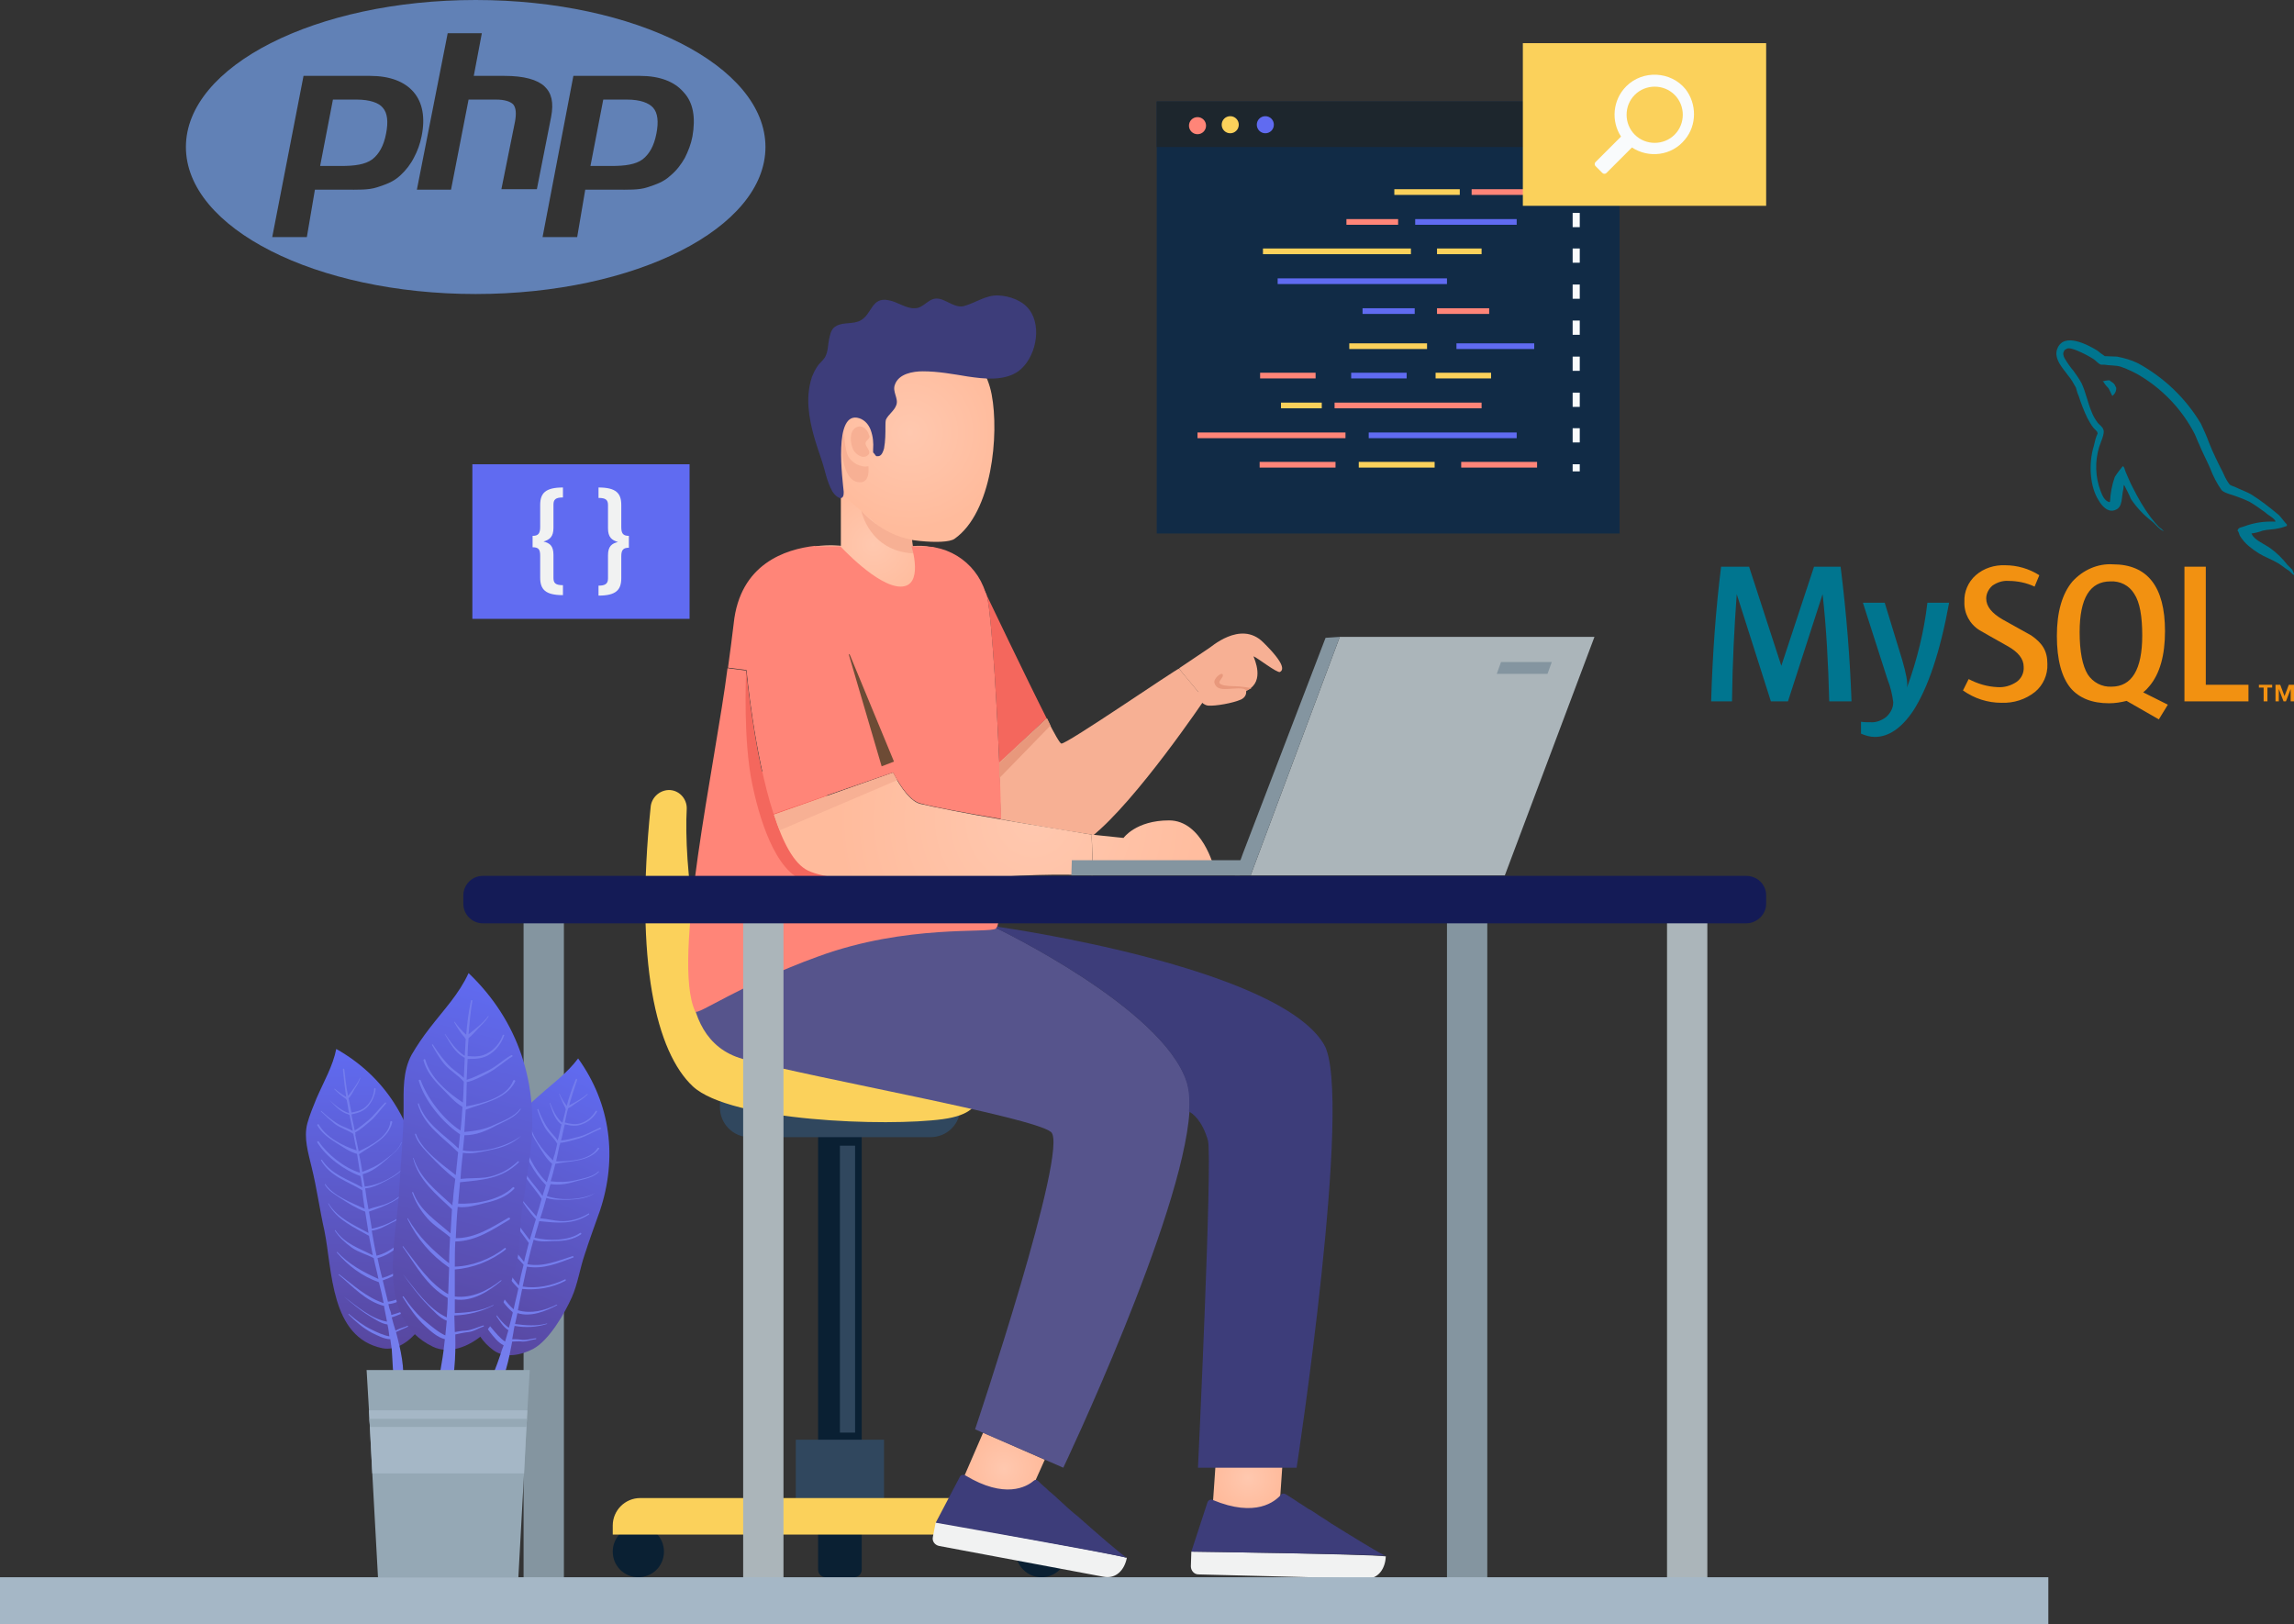 <?xml version="1.0" encoding="utf-8"?>
<!-- Generator: Adobe Illustrator 24.0.0, SVG Export Plug-In . SVG Version: 6.00 Build 0)  -->
<svg version="1.1" id="Layer_1" xmlns="http://www.w3.org/2000/svg" xmlns:xlink="http://www.w3.org/1999/xlink" x="0px" y="0px"
	 viewBox="0 0 483.7 342.5" style="enable-background:new 0 0 483.7 342.5;" xml:space="preserve">
<rect x="0" y="0" width="483.7" height="342.5" fill="#333333" stroke="none"/>
<style type="text/css">
	.st0{clip-path:url(#SVGID_2_);fill:#112B46;}
	.st1{clip-path:url(#SVGID_2_);}
	.st2{clip-path:url(#SVGID_4_);}
	.st3{clip-path:url(#SVGID_6_);fill:#1D262D;}
	.st4{clip-path:url(#SVGID_4_);fill:#606BF1;}
	.st5{clip-path:url(#SVGID_4_);fill:#FBD15B;}
	.st6{clip-path:url(#SVGID_4_);fill:#FF8578;}
	.st7{clip-path:url(#SVGID_4_);fill:#F9FBFC;}
	.st8{clip-path:url(#SVGID_4_);fill:#F1F2F2;}
	.st9{clip-path:url(#SVGID_8_);fill:url(#SVGID_9_);}
	.st10{clip-path:url(#SVGID_11_);fill:url(#SVGID_12_);}
	.st11{clip-path:url(#SVGID_14_);fill:#F7B094;}
	.st12{clip-path:url(#SVGID_14_);fill:#3D3D7A;}
	.st13{clip-path:url(#SVGID_14_);fill:#0A2033;}
	.st14{clip-path:url(#SVGID_14_);fill:#30475E;}
	.st15{clip-path:url(#SVGID_14_);fill:#FBD15B;}
	.st16{clip-path:url(#SVGID_16_);fill:url(#SVGID_17_);}
	.st17{clip-path:url(#SVGID_19_);fill:#56548C;}
	.st18{clip-path:url(#SVGID_21_);fill:url(#SVGID_22_);}
	.st19{clip-path:url(#SVGID_24_);fill:#3D3D7A;}
	.st20{clip-path:url(#SVGID_24_);fill:#FF8578;}
	.st21{clip-path:url(#SVGID_24_);fill:#F4675D;}
	.st22{clip-path:url(#SVGID_24_);fill:#F7B094;}
	.st23{clip-path:url(#SVGID_26_);fill:url(#SVGID_27_);}
	.st24{clip-path:url(#SVGID_29_);fill:#F7B094;}
	.st25{clip-path:url(#SVGID_29_);fill:#E8987C;}
	.st26{clip-path:url(#SVGID_31_);fill:url(#SVGID_32_);}
	.st27{clip-path:url(#SVGID_34_);fill:#F7B094;}
	.st28{clip-path:url(#SVGID_34_);fill:#FF8578;}
	.st29{clip-path:url(#SVGID_34_);}
	.st30{clip-path:url(#SVGID_36_);fill:#6D4B35;}
	.st31{clip-path:url(#SVGID_34_);fill:#F1F2F2;}
	.st32{clip-path:url(#SVGID_34_);fill:#3D3D7A;}
	.st33{clip-path:url(#SVGID_34_);fill:#ABB5BA;}
	.st34{clip-path:url(#SVGID_34_);fill:#8495A0;}
	.st35{clip-path:url(#SVGID_34_);fill:#141B56;}
	.st36{clip-path:url(#SVGID_34_);fill:#E8987C;}
	.st37{clip-path:url(#SVGID_34_);fill:#A5B7C6;}
	.st38{clip-path:url(#SVGID_38_);fill:url(#SVGID_39_);}
	.st39{clip-path:url(#SVGID_41_);fill:#747DED;}
	.st40{clip-path:url(#SVGID_43_);fill:url(#SVGID_44_);}
	.st41{clip-path:url(#SVGID_46_);fill:#747DED;}
	.st42{clip-path:url(#SVGID_48_);fill:url(#SVGID_49_);}
	.st43{clip-path:url(#SVGID_51_);fill:#747DED;}
	.st44{clip-path:url(#SVGID_51_);fill:#95A8B5;}
	.st45{clip-path:url(#SVGID_51_);fill:#A5B7C6;}
	.st46{clip-path:url(#SVGID_53_);fill:#6181B6;}
	.st47{clip-path:url(#SVGID_53_);fill:#00758F;}
	.st48{clip-path:url(#SVGID_53_);fill:#F29111;}
	.st49{clip-path:url(#SVGID_53_);fill-rule:evenodd;clip-rule:evenodd;fill:#F29111;}
	.st50{clip-path:url(#SVGID_53_);fill-rule:evenodd;clip-rule:evenodd;fill:#00758F;}
</style>
<g>
	<defs>
		<rect id="SVGID_1_" width="483.7" height="342.5"/>
	</defs>
	<clipPath id="SVGID_2_">
		<use xlink:href="#SVGID_1_"  style="overflow:visible;"/>
	</clipPath>
	<rect x="243.9" y="21.4" class="st0" width="97.6" height="91.1"/>
	<g class="st1">
		<defs>
			<rect id="SVGID_3_" width="483.7" height="342.5"/>
		</defs>
		<clipPath id="SVGID_4_">
			<use xlink:href="#SVGID_3_"  style="overflow:visible;"/>
		</clipPath>
		<g class="st2">
			<g>
				<defs>
					<rect id="SVGID_5_" x="243.9" y="21.4" width="97.6" height="9.6"/>
				</defs>
				<clipPath id="SVGID_6_">
					<use xlink:href="#SVGID_5_"  style="overflow:visible;"/>
				</clipPath>
				<rect x="243.9" y="21.4" class="st3" width="97.6" height="9.6"/>
			</g>
		</g>
		<path class="st4" d="M265,26.3c0,1,0.8,1.8,1.8,1.8c1,0,1.8-0.8,1.8-1.8c0-1-0.8-1.8-1.8-1.8C265.8,24.5,265,25.3,265,26.3"/>
		<path class="st5" d="M257.6,26.3c0,1,0.8,1.8,1.8,1.8s1.8-0.8,1.8-1.8c0-1-0.8-1.8-1.8-1.8S257.6,25.3,257.6,26.3"/>
		<path class="st6" d="M250.7,26.5c0,1,0.8,1.8,1.8,1.8c1,0,1.8-0.8,1.8-1.8c0-1-0.8-1.8-1.8-1.8C251.5,24.7,250.7,25.5,250.7,26.5"
			/>
		<rect x="310.3" y="39.9" class="st6" width="13.8" height="1.2"/>
		<rect x="294" y="39.9" class="st5" width="13.8" height="1.2"/>
		<rect x="298.4" y="46.2" class="st4" width="21.4" height="1.2"/>
		<rect x="283.9" y="46.2" class="st6" width="10.9" height="1.2"/>
		<rect x="303" y="52.4" class="st5" width="9.4" height="1.2"/>
		<rect x="266.3" y="52.4" class="st5" width="31.2" height="1.2"/>
		<rect x="269.4" y="58.7" class="st4" width="35.7" height="1.2"/>
		<rect x="303" y="65" class="st6" width="11" height="1.2"/>
		<rect x="287.3" y="65" class="st4" width="11" height="1.2"/>
		<rect x="308.1" y="97.4" class="st6" width="16" height="1.2"/>
		<rect x="286.5" y="97.4" class="st5" width="16" height="1.2"/>
		<rect x="265.6" y="97.4" class="st6" width="16" height="1.2"/>
		<rect x="288.6" y="91.2" class="st4" width="31.2" height="1.2"/>
		<rect x="252.5" y="91.2" class="st6" width="31.2" height="1.2"/>
		<rect x="281.4" y="84.9" class="st6" width="31" height="1.2"/>
		<rect x="270.1" y="84.9" class="st5" width="8.6" height="1.2"/>
		<rect x="302.7" y="78.6" class="st5" width="11.7" height="1.2"/>
		<rect x="284.9" y="78.6" class="st4" width="11.7" height="1.2"/>
		<rect x="265.7" y="78.6" class="st6" width="11.7" height="1.2"/>
		<rect x="284.5" y="72.4" class="st5" width="16.4" height="1.2"/>
		<rect x="307.1" y="72.4" class="st4" width="16.4" height="1.2"/>
		<rect x="331.6" y="38.8" class="st7" width="1.5" height="1.5"/>
		<path class="st7" d="M331.6,90.3h1.5v3h-1.5V90.3z M331.6,82.8h1.5v3h-1.5V82.8z M331.6,75.2h1.5v3h-1.5V75.2z M331.6,67.6h1.5v3
			h-1.5V67.6z M331.6,60h1.5v3h-1.5V60z M331.6,52.4h1.5v3h-1.5V52.4z M331.6,44.9h1.5v3h-1.5V44.9z"/>
		<rect x="331.6" y="97.9" class="st7" width="1.5" height="1.5"/>
		<rect x="99.6" y="97.9" class="st4" width="45.8" height="32.6"/>
		<path class="st8" d="M126.2,102.8c3.7,0,4.8,1.2,4.8,3.7v4.6c0,1.3,0.3,1.9,1.6,1.9v2.5c-1.2,0-1.6,0.5-1.6,1.8v4.6
			c0,2.5-1.1,3.7-4.8,3.7v-2.1c1.4,0,2-0.4,2-1.5v-4.9c0-1.9,0.8-2.5,2.1-2.8c-1.3-0.4-2.1-1-2.1-2.9v-4.9c0-1.1-0.5-1.5-2-1.5
			V102.8z"/>
		<path class="st8" d="M118.7,102.8v2.1c-1.5,0-2,0.4-2,1.5v4.9c0,1.9-0.8,2.5-2.1,2.9c1.3,0.3,2.1,0.9,2.1,2.8v4.9
			c0,1.1,0.5,1.5,2,1.5v2.1c-3.7,0-4.8-1.2-4.8-3.7v-4.6c0-1.3-0.3-1.8-1.6-1.8V113c1.2,0,1.6-0.5,1.6-1.9v-4.6
			C113.9,104,115,102.8,118.7,102.8"/>
		<rect x="321.1" y="9.1" class="st5" width="51.3" height="34.3"/>
		<path class="st7" d="M342.9,18.2c-2.9,2.9-3.2,7.4-1.1,10.6l-5.4,5.4c-0.2,0.2-0.2,0.6,0,0.8l1.5,1.5c0.2,0.2,0.6,0.2,0.8,0
			l5.4-5.4c3.5,2.3,8.4,1.8,11.2-1.7c2.5-3,2.5-7.5,0.1-10.6C352.3,15,346.4,14.7,342.9,18.2 M344.7,20c2.3-2.3,6.1-2.3,8.4,0
			c2.3,2.3,2.3,6.1,0,8.4s-6.1,2.3-8.4,0C342.4,26.1,342.4,22.3,344.7,20"/>
	</g>
	<g class="st1">
		<defs>
			<path id="SVGID_7_" d="M177.3,101.1v14c0,0-2.3-0.3-5.4,0.1c0.1,1.1,1.7,13,13.8,13c12.8,0,10.6-12.7,10.6-12.7l0-0.1
				c-1.2-0.3-2.6-0.4-4-0.2v-6l-14.5-8.1H177.3z"/>
		</defs>
		<clipPath id="SVGID_8_">
			<use xlink:href="#SVGID_7_"  style="overflow:visible;"/>
		</clipPath>
		
			<radialGradient id="SVGID_9_" cx="0" cy="342.462" r="1" gradientTransform="matrix(-12.925 0 0 -12.925 184.141 4541.112)" gradientUnits="userSpaceOnUse">
			<stop  offset="0" style="stop-color:#FFC8AF"/>
			<stop  offset="1" style="stop-color:#FFBB9C"/>
		</radialGradient>
		<rect x="171.8" y="101.1" class="st9" width="26.6" height="27"/>
	</g>
	<g class="st1">
		<defs>
			<path id="SVGID_10_" d="M178.9,74.4c-2.1,2.1-3.6,4.8-4.4,8.1c-1.4,6.1-0.1,12.6,1.7,18.6c0.3,1,0.7,2,1.3,2.9
				c0.4,0.6,1,1.1,1.6,1.6c2.6,2.2,5.2,4.5,7.7,6.7c1.7,1.5,12.5,2.8,14.5,1.3c7.9-5.6,9.4-22,7.8-30.4c-1.7-8.9-9.6-14.1-17.6-14.1
				C187,69.1,182.4,70.8,178.9,74.4"/>
		</defs>
		<clipPath id="SVGID_11_">
			<use xlink:href="#SVGID_10_"  style="overflow:visible;"/>
		</clipPath>
		
			<radialGradient id="SVGID_12_" cx="0" cy="342.462" r="1" gradientTransform="matrix(-19.921 -4.29 4.29 -19.921 -1277.361 6913.424)" gradientUnits="userSpaceOnUse">
			<stop  offset="0" style="stop-color:#FFC8AF"/>
			<stop  offset="1" style="stop-color:#FFBB9C"/>
		</radialGradient>
		<polygon class="st10" points="220.2,71.1 174.8,61.3 163.7,113 209.1,122.8 		"/>
	</g>
	<g class="st1">
		<defs>
			<rect id="SVGID_13_" width="483.7" height="342.5"/>
		</defs>
		<clipPath id="SVGID_14_">
			<use xlink:href="#SVGID_13_"  style="overflow:visible;"/>
		</clipPath>
		<path class="st11" d="M183.3,92.1c-0.1-1.3-1.5-2.8-2.9-1.9c-1.4,0.9-1.1,3.3-0.5,4.6c0.5,1,2,2.1,3.1,1.2
			c0.9-0.8-0.5-1.7-0.5-2.5c0-0.7,1.3-1.1,0.7-1.8"/>
		<path class="st11" d="M183.1,98.3c-1.4,0.4-3.9-0.7-4.5-2.7c-0.6-2-0.6-4.3-0.6-4.3s-0.7,1.8-0.4,4.7c0.4,2.9,1.4,5.7,3.7,5.7
			C183.6,101.8,183.1,98.3,183.1,98.3"/>
		<path class="st12" d="M184.8,96.2c0,0,0.1,0,0.2,0c0.9,0.1,1.2-1,1.4-1.6c0.3-1.6,0.3-3.2,0.3-4.8c0-0.4,0-0.9,0.1-1.3
			c0.5-1.1,1.8-1.9,2.2-3.1c0.5-1.4-0.9-2.8-0.3-4.3c0.8-2.3,3.8-2.8,5.9-2.8c3.2,0,6.4,0.6,9.5,1.1c3.4,0.5,7.6,1,10.6-1.1
			c3.6-2.6,5.1-9.2,2.4-12.9c-1.4-2-4.2-3-6.6-3.1c-2.6-0.1-4.7,1.5-7.1,2.2c-1.9,0.6-3.7-1.2-5.4-1.5c-2.2-0.4-3.1,2-5.1,2
			c-1.9,0.1-3.7-1.4-5.6-1.7c-3.6-0.7-3.4,3-5.9,4.3c-1.5,0.8-3.5,0.3-5,1.1c-1.2,0.6-1.3,1.7-1.6,2.9c-0.2,1-0.2,2.2-0.6,3.2
			c-0.3,0.9-1,1.4-1.6,2.1c-0.6,0.8-1,1.6-1.4,2.6c-0.7,2.1-0.9,4.4-0.7,6.6c0.3,3.7,1.5,7.3,2.7,10.8c0.8,2.3,1.1,4.6,2.3,6.7
			c0.3,0.6,1.8,2.2,2.3,1c0.1-0.3,0.1-0.6,0.1-0.9c-0.2-2.3-2.3-17.3,3.3-15.5c1.2,0.4,2,1.4,2.4,2.5c0.5,1.4,0.6,2.7,0.5,4.1
			c0,0.2,0,0.4,0,0.6C184.5,95.8,184.6,96.1,184.8,96.2"/>
		<path class="st11" d="M192.3,113.8c-6.4-1-10.7-6.1-10.7-6.1s1.7,8.6,11.1,9L192.3,113.8z"/>
		<path class="st13" d="M181.7,230.8h-9.2v88.5c0,0.9,0.7,1.6,1.6,1.6h6c0.9,0,1.6-0.7,1.6-1.6V230.8z"/>
		<path class="st14" d="M202.5,232.1h-50.7v1.4c0,3.5,2.8,6.3,6.3,6.3h38.1c3.5,0,6.3-2.8,6.3-6.3V232.1z"/>
		<path class="st13" d="M181.7,310.5h-9.2V331c0,0.9,0.7,1.6,1.6,1.6h6c0.9,0,1.6-0.7,1.6-1.6V310.5z"/>
		<path class="st13" d="M225,327.2c0,3-2.4,5.4-5.4,5.4c-3,0-5.4-2.4-5.4-5.4c0-3,2.4-5.4,5.4-5.4C222.6,321.8,225,324.2,225,327.2"
			/>
		<path class="st13" d="M140,327.2c0,3-2.4,5.4-5.4,5.4s-5.4-2.4-5.4-5.4c0-3,2.4-5.4,5.4-5.4S140,324.2,140,327.2"/>
		<rect x="167.8" y="303.6" class="st14" width="18.6" height="16.2"/>
		<path class="st15" d="M225,323.6h-95.8v-1.9c0-3.2,2.6-5.8,5.8-5.8h84.3c3.2,0,5.8,2.6,5.8,5.8V323.6z"/>
		<rect x="177.1" y="241.6" class="st14" width="3.2" height="60.5"/>
		<path class="st15" d="M140.9,166.6c2.2-0.1,4,1.8,3.9,4c-0.6,11,1.7,37.8,11.9,46.9c12.5,11.2,48,9.7,48,9.7s5.9,7.2-5.9,8.8
			c-11.7,1.6-44.7,0.5-52.7-6.9c-7.7-7.2-12.3-26.1-8.9-59C137.4,168.2,139,166.7,140.9,166.6"/>
	</g>
	<g class="st1">
		<defs>
			<polygon id="SVGID_15_" points="203.1,311.8 216,317.4 220.3,307.8 207.3,302.1 			"/>
		</defs>
		<clipPath id="SVGID_16_">
			<use xlink:href="#SVGID_15_"  style="overflow:visible;"/>
		</clipPath>
		
			<radialGradient id="SVGID_17_" cx="-1.502242e-05" cy="342.462" r="1" gradientTransform="matrix(-8.126 0 0 -8.126 211.698 3092.588)" gradientUnits="userSpaceOnUse">
			<stop  offset="0" style="stop-color:#FFC8AF"/>
			<stop  offset="1" style="stop-color:#FFBB9C"/>
		</radialGradient>
		<rect x="203.1" y="302.1" class="st16" width="17.2" height="15.3"/>
	</g>
	<g class="st1">
		<defs>
			<rect id="SVGID_18_" width="483.7" height="342.5"/>
		</defs>
		<clipPath id="SVGID_19_">
			<use xlink:href="#SVGID_18_"  style="overflow:visible;"/>
		</clipPath>
		<path class="st17" d="M146.4,195.2c0.8,1.6,58.2,0,63.7,0.5c0,0,35.1,16.8,40.2,32.5c0.5,1.6,0.7,3.7,0.5,6.2
			c-1.4,22.1-26.6,75.1-26.6,75.1l-3.9-1.7l-12.9-5.6l-1.8-0.8c0,0,20-59.5,16-62.7c-4-3.2-49.3-11.2-65-15.4
			C140.8,218.9,146.4,195.2,146.4,195.2"/>
	</g>
	<g class="st1">
		<defs>
			<polygon id="SVGID_20_" points="256.6,304.6 255.6,319.1 269.7,319.1 270.7,304.6 			"/>
		</defs>
		<clipPath id="SVGID_21_">
			<use xlink:href="#SVGID_20_"  style="overflow:visible;"/>
		</clipPath>
		
			<radialGradient id="SVGID_22_" cx="-7.833974e-05" cy="342.462" r="1" gradientTransform="matrix(-7.402 0 0 -7.402 263.162 2846.566)" gradientUnits="userSpaceOnUse">
			<stop  offset="0" style="stop-color:#FFC8AF"/>
			<stop  offset="1" style="stop-color:#FFBB9C"/>
		</radialGradient>
		<rect x="255.6" y="304.6" class="st18" width="15.1" height="14.5"/>
	</g>
	<g class="st1">
		<defs>
			<rect id="SVGID_23_" width="483.7" height="342.5"/>
		</defs>
		<clipPath id="SVGID_24_">
			<use xlink:href="#SVGID_23_"  style="overflow:visible;"/>
		</clipPath>
		<path class="st19" d="M210.3,195.3l0.5,0.2c0,0,58.8,8.3,68.4,24.8c6.2,10.7-5.8,89.2-5.8,89.2l-20.8,0c0,0,3.1-65.4,2.1-69
			c-1.2-4.2-3.2-5.7-4-6.1c0.2-2.5,0-4.6-0.5-6.2c-5-15.7-40.2-32.5-40.2-32.5C210.1,195.7,210.2,195.5,210.3,195.3"/>
		<path class="st20" d="M146.6,213.3c0.4,0.9,9.6-5.7,25.9-11.6c18.8-6.9,36.2-4.8,37.5-5.9c0.1-0.1,0.2-0.3,0.3-0.5
			c0.4-1.2,0.7-4.1,0.8-8.2c0-0.7,0-1.4,0-2.1c-0.2,0-0.4,0-0.6,0l-0.7-3.6l-49.2-18.7c-2.3-10.6-3.3-21.3-3.3-21.3l-3.9-0.5
			C150.9,160.8,141.5,202.6,146.6,213.3"/>
		<path class="st21" d="M158.6,165.3c1.3,6.3,4.7,18.8,11.3,20.5c8.7,2.2,25.5,2.1,41.2,1.2c0-0.7,0-1.4,0-2.1c-0.2,0-0.4,0-0.6,0
			l-0.7-3.6l-49.2-18.7c-2.3-10.6-3.3-21.3-3.3-21.3s0,0.1,0,0.2C157.3,143.3,156.7,156,158.6,165.3"/>
		<path class="st21" d="M207.9,125.2c0.9,1.6,2.1,18.7,2.8,35.7l10-9.4C216.5,143.2,207.9,125.2,207.9,125.2"/>
		<path class="st22" d="M213.9,173.3c8.5,1.5,16.3,2.7,16.3,2.7l0,0.4c9.4-7.5,23.8-28.9,23.8-28.9s-4.3-5.2-5.4-6.5
			c-0.2-0.2-23.6,15.9-24.8,15.8c-0.3,0-1.5-2.1-3.1-5.3l-10.1,9.4c0.2,4,0.3,8.1,0.4,11.9C212,172.9,213,173.1,213.9,173.3"/>
	</g>
	<g class="st1">
		<defs>
			<path id="SVGID_25_" d="M236.9,176.7l-6.7-0.7l0.2,7H256c0,0-2.5-10-9.5-10S236.9,176.7,236.9,176.7"/>
		</defs>
		<clipPath id="SVGID_26_">
			<use xlink:href="#SVGID_25_"  style="overflow:visible;"/>
		</clipPath>
		
			<radialGradient id="SVGID_27_" cx="0" cy="342.462" r="1" gradientTransform="matrix(-40.92 6.57 -6.57 -40.92 2467.991 14186.533)" gradientUnits="userSpaceOnUse">
			<stop  offset="0" style="stop-color:#FFC8AF"/>
			<stop  offset="1" style="stop-color:#FFBB9C"/>
		</radialGradient>
		<polygon class="st23" points="255.3,169 228.6,173.2 230.8,187 257.5,182.7 		"/>
	</g>
	<g class="st1">
		<defs>
			<rect id="SVGID_28_" width="483.7" height="342.5"/>
		</defs>
		<clipPath id="SVGID_29_">
			<use xlink:href="#SVGID_28_"  style="overflow:visible;"/>
		</clipPath>
		<path class="st24" d="M248.8,140.8l-0.2,0.2c1.1,1.4,5.4,6.5,5.4,6.5l2.7-1.9c0,0,2.9,1.8,6.4-0.1c3.6-1.9,1.4-6.5,1.2-7.1
			c0.7,0.2,5,3.6,5.6,3.3c0.7-0.4,1.2-1.6-3.6-6.3c-4.8-4.7-11.2,1.3-11.4,1.3L248.8,140.8z"/>
		<path class="st24" d="M262.5,144.7c0,0,1,1.9-0.8,2.8c-1.8,0.8-5.4,1.4-6.9,1.3s-2.7-2.3-2.7-2.3l4.6-4.3h3.7L262.5,144.7z"/>
		<path class="st25" d="M262.8,145.7c-0.3-0.9-2.9-0.4-4.5-0.4c-1.2,0-1.9-0.3-2.2-1.2c-0.4-0.9,1.4-2.4,1.7-1.9
			c0.3,0.5-0.6,1.1-0.7,1.7c0,0.6,1.7,0.8,3.1,0.8s3.7,0.4,3.7,0.4L262.8,145.7z"/>
	</g>
	<g class="st1">
		<defs>
			<path id="SVGID_30_" d="M163.2,171.8C163.2,171.8,163.2,171.8,163.2,171.8c1.8,5.7,4.2,10.4,7.2,11.8c6.4,3,25.8,2.4,40.8,1.3
				c10.7-0.8,19.2-0.3,19.2-0.3V183l-0.2-6.3v-0.3l0-0.4c0,0-7.8-1.3-16.3-2.7c-0.9-0.2-1.9-0.3-2.8-0.5c-7.1-1.2-14.2-2.6-17.1-3.3
				c-1.9-0.5-3.9-3.1-5.7-6.5L163.2,171.8z"/>
		</defs>
		<clipPath id="SVGID_31_">
			<use xlink:href="#SVGID_30_"  style="overflow:visible;"/>
		</clipPath>
		
			<radialGradient id="SVGID_32_" cx="0" cy="342.462" r="1" gradientTransform="matrix(-40.92 6.57 -6.57 -40.92 2467.979 14186.459)" gradientUnits="userSpaceOnUse">
			<stop  offset="0" style="stop-color:#FFC8AF"/>
			<stop  offset="1" style="stop-color:#FFBB9C"/>
		</radialGradient>
		<polygon class="st26" points="228.7,152.4 159.4,163.5 164.8,197.1 234.1,186 		"/>
	</g>
	<g class="st1">
		<defs>
			<rect id="SVGID_33_" width="483.7" height="342.5"/>
		</defs>
		<clipPath id="SVGID_34_">
			<use xlink:href="#SVGID_33_"  style="overflow:visible;"/>
		</clipPath>
		<polygon class="st27" points="188.3,162.9 163.2,171.8 164.4,175.1 189.2,164.5 		"/>
		<path class="st28" d="M188.3,162.9c1.8,3.4,3.8,6,5.7,6.5c2.9,0.8,10,2.1,17.1,3.3c-0.1-3.8-0.2-7.8-0.4-11.9
			c-0.7-17-1.9-34.1-2.8-35.7c-1.4-2.7-5.4-8.5-11.6-9.8l0,0.1c0,0,2.1,12.7-10.6,12.7c-12.2,0-13.7-11.8-13.8-13
			c-6.3,0.7-15.9,3.8-17.2,16.4c-0.3,2.5-0.7,5.7-1.2,9.3l3.9,0.5c0,0,1.6,17.7,5.7,30.3c0,0,0.1,0,0.1,0L188.3,162.9z"/>
		<g class="st29">
			<g>
				<defs>
					<rect id="SVGID_35_" x="178.5" y="136.4" width="10" height="25.2"/>
				</defs>
				<clipPath id="SVGID_36_">
					<use xlink:href="#SVGID_35_"  style="overflow:visible;"/>
				</clipPath>
				<polygon class="st30" points="188.5,160.6 178.5,136.4 185.9,161.6 				"/>
			</g>
		</g>
		<path class="st28" d="M171.8,115.2h5.4c0,0,7.8,8.5,12.7,8.5c5,0,2.3-8.5,2.3-8.5h2.4c7,0,12.9,5.2,13.7,12.2
			c0.1,0.8,0.2,1.5,0.2,2.2c0.5,5.2-20.3,8.9-20.3,8.9l-10.7-0.6l-6.5-12.7l-1.3-5.2L171.8,115.2z"/>
		<path class="st31" d="M237.6,328.5c-0.5,2.6-2.3,4.5-4.9,4L198,326c-0.9-0.2-1.5-1-1.3-1.9l0.6-3.1
			C197.3,321,233.8,327.4,237.6,328.5L237.6,328.5z"/>
		<path class="st32" d="M227.3,319.8c-0.4-0.3-0.7-0.6-1.1-0.9c-0.7-0.6-1.4-1.2-2-1.8c-0.3-0.3-0.7-0.6-1-0.9
			c-0.6-0.6-1.2-1.1-1.8-1.6c-0.4-0.3-0.7-0.7-1.1-1c-0.6-0.5-1.1-1-1.4-1.3c-0.3-0.3-0.7-0.3-1,0c-1.4,1.2-6,3.9-14.4-1.2
			c-0.4-0.2-0.9-0.1-1.1,0.3l-5.1,9.7c0,0,36.5,6.4,40.3,7.4C236.3,327.7,231.7,323.7,227.3,319.8"/>
		<path class="st31" d="M292.2,328.2c-0.1,2.6-1.6,4.8-4.2,4.7l-35.3-0.9c-0.9,0-1.6-0.8-1.6-1.7l0.1-3.1
			C251.2,327.2,288.3,327.7,292.2,328.2L292.2,328.2z"/>
		<path class="st32" d="M280.6,321.2c-0.4-0.3-0.8-0.5-1.2-0.8c-0.8-0.5-1.6-1-2.3-1.5c-0.4-0.3-0.8-0.5-1.2-0.7
			c-0.7-0.5-1.4-0.9-2-1.3c-0.4-0.3-0.8-0.5-1.2-0.8c-0.7-0.4-1.2-0.8-1.6-1c-0.3-0.2-0.8-0.2-1,0.1c-1.2,1.4-5.3,4.9-14.4,1.1
			c-0.4-0.2-0.9,0-1.1,0.5l-3.4,10.4c0,0,37,0.5,41,0.9C290.9,327.6,285.6,324.3,280.6,321.2"/>
		<polygon class="st33" points="317.3,184.6 336.2,134.3 282.5,134.3 263.7,184.6 		"/>
		<polygon class="st34" points="260.4,184.6 263.7,184.6 282.5,134.3 279.5,134.5 262.1,179.9 		"/>
		<polyline class="st34" points="261.4,184.6 225.9,184.6 226,181.4 262.1,181.4 		"/>
		<rect x="110.4" y="194.2" class="st34" width="8.5" height="140.2"/>
		<rect x="156.7" y="194.2" class="st33" width="8.5" height="140.2"/>
		<rect x="305.1" y="194.2" class="st34" width="8.5" height="140.2"/>
		<rect x="351.5" y="194.2" class="st33" width="8.5" height="140.2"/>
		<path class="st35" d="M101.8,194.7h266.4c2.3,0,4.2-1.9,4.2-4.1v-1.8c0-2.3-1.9-4.1-4.2-4.1H101.8c-2.3,0-4.1,1.9-4.1,4.1v1.8
			C97.7,192.8,99.5,194.7,101.8,194.7"/>
		<polygon class="st34" points="327.2,139.6 326.3,142.1 315.6,142.1 316.5,139.6 		"/>
		<polygon class="st36" points="220.8,151.5 221.5,153 210.7,164.1 210.7,160.9 		"/>
		<rect y="332.6" class="st37" width="431.9" height="9.9"/>
	</g>
	<g class="st1">
		<defs>
			<path id="SVGID_37_" d="M66.7,231.7c-0.7,1.7-1.4,3.4-1.9,5.2c-0.8,3.1,0.2,6.2,0.9,9.2c1.1,4.4,1.7,9,2.7,13.4
				c1.7,8.3,1.2,22.5,12.2,24.8c3,0.6,5.8-1.5,7.6-3.8c2.3-3.1,2.8-9.6,2.8-13.3c0-3-1-6.3-1.4-9.2c-0.3-3.2-0.6-6.5-1-9.7
				c-1.4-11.6-7.4-21.3-17.7-27.1C70.2,224.8,68.3,228,66.7,231.7"/>
		</defs>
		<clipPath id="SVGID_38_">
			<use xlink:href="#SVGID_37_"  style="overflow:visible;"/>
		</clipPath>
		
			<linearGradient id="SVGID_39_" gradientUnits="userSpaceOnUse" x1="-4.061302e-06" y1="342.466" x2="1" y2="342.466" gradientTransform="matrix(-2.717500e-03 63.3 -63.3 -2.717500e-03 21755.787 221.94)">
			<stop  offset="0" style="stop-color:#606BF1"/>
			<stop  offset="1" style="stop-color:#58479F"/>
		</linearGradient>
		<rect x="64.1" y="221" class="st38" width="27" height="63.8"/>
	</g>
	<g class="st1">
		<defs>
			<rect id="SVGID_40_" width="483.7" height="342.5"/>
		</defs>
		<clipPath id="SVGID_41_">
			<use xlink:href="#SVGID_40_"  style="overflow:visible;"/>
		</clipPath>
		<path class="st39" d="M82.6,284.5c-0.1-0.7-0.2-1.4-0.3-2.1c-1.3,0-2.7-0.8-3.8-1.3c-1.9-1-3.5-2.4-5-3.9
			c-0.1-0.1,0.1-0.2,0.1-0.1c1.5,1.3,3.1,2.5,4.8,3.3c1,0.5,2.5,1.2,3.7,1.4c-0.1-0.8-0.2-1.7-0.4-2.5c-1.4-0.2-2.6-1.1-3.8-1.8
			c-2-1.2-3.7-2.7-5.4-4.1c0,0,0,0,0,0c2.7,2,5.7,4.7,9.1,5.3c-0.2-1-0.4-2.1-0.6-3.1l0-0.2c-3.9-1-6.6-4.1-9.6-6.6
			c0,0,0-0.1,0.1-0.1c3,2.3,5.8,4.9,9.4,6.1c-0.3-1.5-0.6-2.9-1-4.4c-3.6-1.3-6.4-3.4-8.9-6.3c0,0,0-0.1,0.1-0.1
			c2.6,2.7,5.4,4.2,8.7,5.7c-0.3-1.5-0.7-2.9-1-4.4c-1.5-0.8-3.2-1.2-4.6-2.2c-1.4-1-2.7-2.2-3.6-3.6c0-0.1,0.1-0.1,0.1-0.1
			c2,2.9,5,3.8,7.9,5.3c-0.3-1.4-0.5-2.7-0.8-4.1c-3.2-1.8-6.8-3.4-8.6-6.8c0,0,0-0.1,0.1,0c1.9,3.1,5.3,4.5,8.4,6.2
			c0-0.2-0.1-0.5-0.1-0.7c-0.2-1.3-0.4-2.5-0.6-3.8c-1.9-0.7-3.6-1.8-5.3-2.9c-1.2-0.8-2.5-1.5-3.2-2.8c0-0.1,0.1-0.2,0.1-0.1
			c1.7,2.5,5.5,3.9,8.3,5.2c-0.2-1.3-0.4-2.6-0.5-3.9c-3.1-1.9-6.8-2.9-8.7-6.3c-0.1-0.1,0.1-0.2,0.2-0.1c2,3.1,5.5,4.1,8.5,5.8
			c-0.1-0.8-0.2-1.6-0.4-2.4c-3.4-1.2-7.3-4.1-9.1-7.1c-0.1-0.2,0.1-0.3,0.3-0.2c1.8,2.7,5.4,5.6,8.7,6.6c-0.2-1.3-0.4-2.6-0.6-3.9
			c0,0,0-0.1-0.1-0.1c-1.5-0.4-3-1.5-4.3-2.3c-1.6-1-3.1-2.1-4-3.7c-0.1-0.2,0.2-0.3,0.3-0.2c1.5,2.7,5,4.5,8,5.5
			c-0.1-0.5-0.2-0.9-0.3-1.4c-0.1-0.7-0.3-1.4-0.4-2.1c-1.2-0.8-2.7-1.2-3.9-2.1c-1-0.8-2-1.7-2.9-2.6c-0.1-0.1,0-0.2,0.1-0.1
			c1.2,1.1,2.5,2.2,4,3c0.8,0.4,1.8,0.7,2.6,1.2c-0.2-1.1-0.5-2.3-0.7-3.4c0,0,0,0,0,0c0,0,0,0,0,0c-0.1,0-0.2,0-0.2-0.1
			c-1.6-0.4-2.9-1.8-4-3c0,0,0-0.1,0,0c1.2,1.1,2.5,2.2,4,2.7c0,0,0,0,0,0c0,0,0.1,0,0.1,0c-0.2-0.9-0.3-1.9-0.5-2.8
			c-0.1,0-0.2-0.1-0.2-0.2c-0.9-0.6-1.7-1.3-2.4-2c-0.1-0.1,0-0.1,0.1-0.1c0.8,0.7,1.5,1.2,2.4,1.7c-0.3-1.9-0.5-3.9-0.7-5.8
			c0-0.2,0.3-0.2,0.3,0c0.2,1.9,0.4,3.8,0.8,5.6c0.9-1.2,1.9-2.4,2.5-3.8c0-0.1,0.1,0,0.1,0c-0.3,0.8-0.7,1.6-1.2,2.3
			c-0.4,0.7-0.7,1.4-1.3,2c0.2,1,0.4,2,0.6,3c1.1-0.2,2.1-0.4,3-1.2c1.1-1,1.7-2.3,1.8-3.8c0-0.2,0.3-0.2,0.3,0
			c-0.1,1.4-0.7,2.6-1.6,3.7c-1,1.1-2.1,1.4-3.5,1.7c0.2,1.2,0.5,2.3,0.7,3.4c1-0.6,1.9-1.4,2.8-2.1c1.4-1.2,2.3-2.5,3.6-3.8
			c0.1-0.1,0.3,0.1,0.2,0.2c-1.2,1.3-2,2.6-3.3,3.7c-1,0.8-2,1.8-3.2,2.4l0,0.2c0,0,0,0,0,0c0.1,0.1,0.1,0.2,0,0.3
			c0.2,1.1,0.5,2.2,0.7,3.3c0,0.1,0,0.1,0,0.2c2.6-1.2,6.4-3.2,6.7-6.2c0-0.3,0.5-0.2,0.4,0.1c-0.8,3.4-4.5,4.9-7,6.7
			c0.3,1.2,0.5,2.5,0.7,3.7c1.7-0.6,3.2-1.3,4.6-2.4c1.3-1,3.1-2.2,3.6-3.8c0,0,0.1,0,0.1,0c-0.5,1.5-2.1,2.6-3.3,3.7
			c-1.5,1.3-3,2.5-4.9,3c0,0.1,0,0.1,0,0.2c0.1,0.8,0.3,1.6,0.4,2.4c3.1-0.2,7.5-2.6,9.1-5c0,0,0,0,0,0c-1.1,1.8-2.7,2.8-4.6,3.8
			c-1.4,0.7-2.9,1.5-4.4,1.6c0.2,1.5,0.4,2.9,0.7,4.4c1.3-0.5,2.8-0.7,4.1-1.3c2-0.8,3.5-2.2,4.7-4c0.1-0.1,0.2,0,0.2,0.1
			c-2.2,3.4-5.3,4.4-8.9,5.7c0.2,1.2,0.4,2.4,0.6,3.6c3-0.6,6.8-2.4,8.3-5c0.1-0.2,0.4,0,0.3,0.2c-0.9,1.7-2.6,2.7-4.3,3.5
			c-1.2,0.6-2.9,1.6-4.3,1.7c0,0,0,0.1,0,0.1c0.3,1.7,0.6,3.5,1,5.2c3.3-0.8,5.5-3.3,7.9-5.6c0.2-0.2,0.4,0.1,0.3,0.2
			c-2.5,2.4-4.6,5-8,5.9c0.3,1.4,0.6,2.8,1,4.2c2.8-0.8,5.6-2.8,7.5-5.1c0.1-0.2,0.4,0.1,0.2,0.2c-1.9,2.5-4.6,4.4-7.6,5.4
			c0.4,1.5,0.7,3,1.1,4.5c2.9-0.4,5.1-2.3,6.9-4.6c0-0.1,0.1,0,0.1,0.1c-1.6,2.2-4,4.8-6.9,5c0.1,0.5,0.2,1,0.4,1.4
			c0.1,0.3,0.2,0.6,0.2,0.9c2.2-0.6,4.2-1.4,6-2.9c0,0,0.1,0,0.1,0.1c-1.7,1.5-3.8,2.6-6,3.3c0.2,0.9,0.5,1.8,0.8,2.8
			c0.5-0.3,1.1-0.5,1.7-0.7c1.1-0.3,1.8-1,2.7-1.6c0.1-0.1,0.2,0.1,0.1,0.1c-0.8,0.5-1.4,1.2-2.4,1.6c-0.7,0.3-1.4,0.6-2,0.9
			c1,3.7,1.9,7.7,1.4,11.2c-0.1,0.8-1.4,1-1.6,0.2C82.8,289.9,82.8,287.1,82.6,284.5"/>
	</g>
	<g class="st1">
		<defs>
			<path id="SVGID_42_" d="M113.5,231.2c-1.4,1.2-2.7,2.5-3.9,3.9c-2.1,2.5-2.5,5.7-3,8.7c-0.8,4.4-2.2,8.9-3.2,13.3
				c-2,8.3-8.4,20.9,0.6,27.6c2.4,1.8,5.9,1.1,8.5-0.3c3.3-1.8,6.6-7.5,8.1-10.9c1.2-2.7,1.7-6.1,2.7-9c1-3.1,2.1-6.1,3.2-9.2
				c3.7-11.1,2.3-22.5-4.6-32.1C119.5,226.4,116.5,228.5,113.5,231.2"/>
		</defs>
		<clipPath id="SVGID_43_">
			<use xlink:href="#SVGID_42_"  style="overflow:visible;"/>
		</clipPath>
		
			<linearGradient id="SVGID_44_" gradientUnits="userSpaceOnUse" x1="0" y1="342.493" x2="1" y2="342.493" gradientTransform="matrix(-26.719 57.385 -57.385 -26.719 19780.076 9376.532)">
			<stop  offset="0" style="stop-color:#606BF1"/>
			<stop  offset="1" style="stop-color:#58479F"/>
		</linearGradient>
		<polygon class="st40" points="101.2,209.8 70.7,275.2 123.8,299.9 154.2,234.5 		"/>
	</g>
	<g class="st1">
		<defs>
			<rect id="SVGID_45_" width="483.7" height="342.5"/>
		</defs>
		<clipPath id="SVGID_46_">
			<use xlink:href="#SVGID_45_"  style="overflow:visible;"/>
		</clipPath>
		<path class="st41" d="M105.5,285.7c0.2-0.7,0.4-1.3,0.7-2c-1.2-0.6-2.1-1.8-2.9-2.8c-1.3-1.7-2.1-3.7-2.8-5.7
			c0-0.1,0.1-0.2,0.2-0.1c0.8,1.8,1.7,3.5,3,5c0.7,0.8,1.7,2.1,2.8,2.8c0.2-0.8,0.5-1.6,0.7-2.4c-1.2-0.7-1.9-2.1-2.7-3.2
			c-1.3-1.9-2.2-4-3.2-6c0,0,0,0,0,0c1.6,2.9,3.2,6.7,6,8.7c0.3-1,0.5-2,0.8-3.1c0-0.1,0-0.1,0-0.2c-3.1-2.6-4.3-6.5-5.9-10
			c0-0.1,0.1-0.1,0.1-0.1c1.7,3.3,3.1,6.9,6,9.5c0.3-1.5,0.7-2.9,1-4.4c-2.7-2.7-4.4-5.8-5.4-9.5c0-0.1,0.1-0.1,0.1,0
			c1.2,3.5,3.1,6.1,5.4,8.9c0.3-1.5,0.6-2.9,1-4.4c-1.1-1.3-2.4-2.4-3.2-3.9c-0.9-1.5-1.5-3.1-1.7-4.8c0-0.1,0.1-0.1,0.1,0
			c0.6,3.4,2.9,5.5,4.9,8.1c0.3-1.4,0.7-2.7,1-4c-2.2-3-4.7-6-4.9-9.8c0,0,0.1,0,0.1,0c0.4,3.7,2.9,6.3,5,9.2
			c0.1-0.2,0.1-0.5,0.2-0.7c0.4-1.2,0.7-2.5,1.1-3.7c-1.4-1.5-2.5-3.2-3.6-4.9c-0.8-1.2-1.6-2.4-1.8-3.9c0-0.1,0.1-0.1,0.1,0
			c0.5,3,3.4,5.9,5.4,8.2c0.4-1.2,0.8-2.5,1.1-3.7c-2-3-4.9-5.5-5.2-9.4c0-0.1,0.2-0.1,0.2,0c0.5,3.7,3.3,6,5.2,8.8
			c0.2-0.8,0.5-1.5,0.7-2.3c-2.5-2.5-4.9-6.7-5.2-10.3c0-0.2,0.3-0.2,0.3,0c0.5,3.2,2.6,7.3,5.1,9.7c0.4-1.3,0.7-2.5,1.1-3.8
			c0,0,0-0.1,0-0.1c-1.2-1-2.1-2.6-2.9-3.9c-1-1.5-1.9-3.2-2.1-5.1c0-0.2,0.3-0.2,0.3,0c0.2,3,2.7,6.2,4.9,8.3
			c0.1-0.5,0.2-0.9,0.4-1.4c0.2-0.7,0.3-1.4,0.5-2.1c-0.7-1.3-2-2.3-2.7-3.6c-0.6-1.1-1.1-2.4-1.5-3.6c0-0.1,0.1-0.2,0.2-0.1
			c0.6,1.6,1.3,3.1,2.3,4.4c0.6,0.8,1.3,1.4,1.8,2.2c0.3-1.1,0.5-2.3,0.8-3.4c0,0,0,0,0,0c0,0,0,0,0,0c-0.1,0-0.1-0.1-0.2-0.1
			c-1.3-1.1-1.8-2.9-2.3-4.4c0,0,0-0.1,0.1,0c0.6,1.5,1.3,3.1,2.5,4.1c0,0,0,0,0,0c0,0,0.1,0,0.1,0c0.2-0.9,0.5-1.8,0.7-2.8
			c-0.1-0.1-0.1-0.2-0.1-0.3c-0.5-0.9-0.9-1.9-1.3-2.9c0-0.1,0.1-0.1,0.1,0c0.4,0.9,0.9,1.7,1.5,2.5c0.5-1.9,1.1-3.7,1.9-5.6
			c0.1-0.2,0.3-0.1,0.3,0.1c-0.6,1.8-1.2,3.6-1.7,5.4c1.3-0.7,2.7-1.4,3.8-2.4c0.1-0.1,0.1,0,0.1,0.1c-0.6,0.6-1.3,1.1-2.1,1.6
			c-0.7,0.4-1.3,1-2,1.3c-0.3,1-0.5,2-0.7,3c1.1,0.3,2.1,0.5,3.2,0.2c1.4-0.4,2.5-1.3,3.3-2.6c0.1-0.2,0.3,0,0.3,0.1
			c-0.7,1.2-1.7,2.1-3,2.6c-1.3,0.6-2.5,0.4-3.8,0.1c-0.3,1.1-0.5,2.3-0.8,3.4c1.2-0.1,2.3-0.4,3.4-0.7c1.8-0.4,3.2-1.3,4.8-2
			c0.2-0.1,0.3,0.2,0.1,0.3c-1.6,0.6-2.9,1.5-4.6,2c-1.2,0.3-2.6,0.8-3.9,0.9c0,0.1,0,0.1,0,0.2c0,0,0,0,0,0c0,0.1,0,0.2-0.1,0.2
			c-0.2,1.1-0.5,2.2-0.7,3.3c0,0.1,0,0.1,0,0.2c2.8,0,7.1-0.2,8.7-2.8c0.1-0.2,0.5,0,0.3,0.2c-2.1,2.7-6.1,2.5-9.2,3.1
			c-0.3,1.2-0.6,2.5-1,3.7c1.7,0.2,3.5,0.2,5.2-0.2c1.6-0.4,3.7-0.7,4.9-1.9c0,0,0.1,0,0.1,0.1c-1.1,1.2-3,1.5-4.5,1.9
			c-1.9,0.6-3.8,1-5.7,0.7c0,0.1,0,0.1-0.1,0.2c-0.2,0.8-0.4,1.5-0.7,2.3c2.9,1.1,7.9,0.8,10.3-0.7c0,0,0,0,0,0
			c-1.7,1.2-3.7,1.4-5.7,1.5c-1.5,0-3.2,0.1-4.7-0.4c-0.4,1.4-0.8,2.9-1.3,4.3c1.4,0.1,2.8,0.5,4.3,0.6c2.1,0.1,4.1-0.5,5.9-1.6
			c0.1-0.1,0.2,0.1,0.1,0.2c-3.4,2.2-6.6,1.8-10.5,1.4c-0.3,1.2-0.7,2.3-1,3.5c2.9,0.7,7.2,0.7,9.6-1c0.2-0.1,0.4,0.1,0.2,0.3
			c-1.6,1.1-3.5,1.4-5.4,1.4c-1.3,0-3.3,0.3-4.6-0.3c0,0,0,0.1,0,0.1c-0.5,1.7-0.9,3.4-1.3,5.1c3.4,0.6,6.3-0.7,9.5-1.7
			c0.2-0.1,0.4,0.3,0.1,0.3c-3.2,1.2-6.3,2.5-9.7,1.9c-0.3,1.4-0.6,2.8-0.9,4.2c2.9,0.5,6.3-0.2,8.9-1.5c0.2-0.1,0.3,0.2,0.1,0.3
			c-2.8,1.5-6.1,2-9.1,1.7c-0.3,1.5-0.6,3-0.9,4.5c2.8,0.8,5.6,0.1,8.2-1.2c0.1,0,0.1,0.1,0.1,0.1c-2.4,1.3-5.6,2.6-8.4,1.7
			c-0.1,0.5-0.2,1-0.3,1.4c-0.1,0.3-0.1,0.6-0.2,0.9c2.3,0.3,4.4,0.5,6.7-0.1c0.1,0,0.1,0.1,0,0.1c-2.2,0.7-4.5,0.8-6.8,0.4
			c-0.2,0.9-0.3,1.9-0.5,2.8c0.6,0,1.2,0,1.8,0.1c1.1,0.2,2.1-0.2,3.2-0.3c0.1,0,0.1,0.1,0,0.2c-1,0.1-1.8,0.5-2.8,0.5
			c-0.7-0.1-1.5,0-2.2,0c-0.7,3.8-1.5,7.8-3.5,10.8c-0.4,0.7-1.7,0.3-1.6-0.5C103.5,290.7,104.7,288.2,105.5,285.7"/>
	</g>
	<g class="st1">
		<defs>
			<path id="SVGID_47_" d="M90.6,216.8c-1.4,1.8-2.7,3.7-3.8,5.6c-1.9,3.5-1.7,7.5-1.7,11.3c0,5.6-0.6,11.3-0.9,16.9
				c-0.5,10.5-5.4,27.4,7.1,33.4c3.4,1.6,7.4,0,10.2-2.3c3.6-3,6.3-10.7,7.4-15.2c0.9-3.6,0.6-7.8,1.2-11.5c0.6-4,1.2-7.9,1.7-11.9
				c1.9-14.3-2.4-27.8-13-37.9C96.8,209.6,93.6,212.9,90.6,216.8"/>
		</defs>
		<clipPath id="SVGID_48_">
			<use xlink:href="#SVGID_47_"  style="overflow:visible;"/>
		</clipPath>
		
			<linearGradient id="SVGID_49_" gradientUnits="userSpaceOnUse" x1="0" y1="342.476" x2="1" y2="342.476" gradientTransform="matrix(-19.194 75.95 -75.95 -19.194 26117.014 6780.491)">
			<stop  offset="0" style="stop-color:#606BF1"/>
			<stop  offset="1" style="stop-color:#58479F"/>
		</linearGradient>
		<polygon class="st42" points="81,197 59.8,280.9 111.6,294 132.8,210.1 		"/>
	</g>
	<g class="st1">
		<defs>
			<rect id="SVGID_50_" width="483.7" height="342.5"/>
		</defs>
		<clipPath id="SVGID_51_">
			<use xlink:href="#SVGID_50_"  style="overflow:visible;"/>
		</clipPath>
		<path class="st43" d="M93.5,285c0.1-0.9,0.2-1.7,0.3-2.6c-1.6-0.4-3-1.7-4.1-2.7c-2-1.8-3.4-4-4.8-6.2c-0.1-0.1,0.1-0.2,0.2-0.1
			c1.4,2,2.9,3.9,4.8,5.4c1.1,0.9,2.6,2.2,4,2.8c0.1-1,0.2-2.1,0.3-3.1c-1.6-0.6-2.8-2.1-4-3.3c-2-2-3.6-4.3-5.3-6.6c0,0,0-0.1,0,0
			c2.6,3.2,5.4,7.4,9.3,9.2c0.1-1.3,0.2-2.6,0.2-3.9c0-0.1,0-0.1,0-0.2c-4.4-2.4-6.7-6.9-9.5-10.8c0-0.1,0-0.1,0.1-0.1
			c2.9,3.7,5.4,7.7,9.5,10.1c0.1-1.9,0.1-3.7,0.2-5.6c-3.9-2.7-6.7-6-8.8-10.3c0-0.1,0.1-0.1,0.1-0.1c2.3,4,5.2,6.7,8.7,9.5
			c0-1.8,0.1-3.7,0.2-5.5c-1.6-1.4-3.4-2.4-4.8-4c-1.4-1.6-2.5-3.4-3.2-5.4c0-0.1,0.1-0.2,0.2-0.1c1.5,4,4.9,6,7.9,8.7
			c0.1-1.7,0.2-3.4,0.3-5.1c-3.3-3.1-7.1-6.2-8.2-10.8c0,0,0.1-0.1,0.1,0c1.4,4.4,5,7,8.2,10c0-0.3,0-0.6,0.1-0.9
			c0.1-1.6,0.3-3.2,0.5-4.7c-2-1.5-3.8-3.3-5.5-5.1c-1.2-1.3-2.5-2.6-3-4.3c0-0.1,0.1-0.2,0.2-0.1c1.3,3.5,5.5,6.4,8.4,8.7
			c0.2-1.6,0.3-3.2,0.5-4.8c-3.2-3.2-7.2-5.6-8.5-10.2c0-0.1,0.2-0.2,0.2-0.1c1.4,4.3,5.3,6.5,8.4,9.5c0.1-1,0.2-2,0.3-3
			c-3.7-2.5-7.5-7.1-8.7-11.3c-0.1-0.2,0.3-0.3,0.4-0.1c1.4,3.8,4.8,8.3,8.4,10.6c0.2-1.6,0.3-3.2,0.4-4.8c0-0.1,0-0.1,0-0.2
			c-1.7-1-3.1-2.7-4.5-4.1c-1.6-1.6-3.1-3.4-3.7-5.7c-0.1-0.2,0.3-0.4,0.4-0.1c1,3.7,4.7,6.9,7.9,9c0-0.6,0.1-1.2,0.1-1.8
			c0-0.9,0.1-1.8,0.1-2.6c-1.2-1.4-2.9-2.3-4.1-3.7c-1-1.2-1.8-2.6-2.6-4c-0.1-0.1,0.1-0.3,0.2-0.1c1.1,1.7,2.3,3.4,3.8,4.8
			c0.9,0.8,1.9,1.4,2.7,2.2c0.1-1.4,0.1-2.9,0.2-4.3c0,0,0,0,0,0c0,0,0,0-0.1,0c-0.1,0-0.2-0.1-0.2-0.1c-1.8-1-2.9-3.1-3.9-4.8
			c0,0,0-0.1,0.1,0c1.1,1.6,2.3,3.4,4,4.5c0,0,0,0,0,0c0.1,0,0.1,0,0.1,0c0.1-1.2,0.1-2.3,0.2-3.5c-0.1-0.1-0.2-0.2-0.2-0.3
			c-0.9-1-1.6-2.1-2.2-3.2c-0.1-0.1,0.1-0.2,0.1-0.1c0.7,1,1.5,1.9,2.4,2.7c0.2-2.4,0.5-4.8,1-7.2c0-0.2,0.4-0.1,0.3,0.1
			c-0.4,2.3-0.6,4.6-0.8,7c1.4-1.1,3-2.3,4.1-3.8c0.1-0.1,0.2,0,0.1,0.1c-0.6,0.9-1.4,1.7-2.1,2.4c-0.7,0.7-1.3,1.5-2.1,2.1
			c-0.1,1.3-0.2,2.5-0.2,3.8c1.4,0.1,2.6,0.2,4-0.5c1.6-0.8,2.8-2.2,3.4-3.9c0.1-0.2,0.4-0.1,0.3,0.1c-0.6,1.6-1.6,3-3,3.9
			c-1.5,1-3,1-4.7,1c-0.1,1.5-0.1,2.9-0.2,4.4c1.4-0.4,2.7-1.1,4-1.7c2.1-0.9,3.5-2.4,5.4-3.5c0.2-0.1,0.4,0.2,0.2,0.3
			c-1.8,1.1-3.2,2.5-5.1,3.5c-1.4,0.7-3,1.6-4.5,1.9l0,0.2c0,0,0,0,0,0.1c0.1,0.1,0,0.2,0,0.3c0,1.4-0.1,2.8-0.1,4.2
			c0,0.1,0,0.2,0,0.3c3.4-0.6,8.6-1.9,9.9-5.4c0.1-0.3,0.6-0.1,0.4,0.2c-1.9,3.8-6.8,4.5-10.4,5.9c-0.1,1.6-0.2,3.1-0.3,4.7
			c2.2-0.2,4.3-0.5,6.3-1.5c1.8-0.8,4.3-1.7,5.5-3.4c0-0.1,0.1,0,0.1,0.1c-1.1,1.7-3.3,2.5-5.1,3.4c-2.2,1.2-4.3,2.1-6.8,2.1
			c0,0.1,0,0.1,0,0.2c-0.1,1-0.2,2-0.3,3c3.8,0.7,9.7-0.9,12.4-3.2c0,0,0,0,0,0c-1.8,1.8-4.1,2.6-6.6,3.1c-1.9,0.4-3.9,0.9-5.8,0.6
			c-0.2,1.8-0.4,3.7-0.5,5.5c1.8-0.2,3.6-0.1,5.3-0.3c2.6-0.4,4.9-1.6,6.8-3.4c0.1-0.1,0.3,0.1,0.2,0.2c-3.6,3.5-7.6,3.7-12.4,4.2
			c-0.1,1.5-0.3,3-0.4,4.5c3.7,0.2,8.9-0.8,11.5-3.4c0.2-0.2,0.5,0.1,0.3,0.3c-1.6,1.7-3.9,2.5-6.2,3c-1.6,0.4-3.9,1.1-5.7,0.8
			c0,0.1,0,0.1,0,0.1c-0.2,2.2-0.3,4.3-0.4,6.5c4.2,0,7.6-2.3,11.1-4.3c0.3-0.1,0.5,0.2,0.2,0.4c-3.7,2.2-7,4.5-11.4,4.6
			c-0.1,1.8-0.1,3.5-0.1,5.3c3.6-0.1,7.6-1.6,10.5-3.9c0.2-0.2,0.4,0.2,0.2,0.3c-3,2.4-6.9,3.9-10.7,4.2c0,1.9,0,3.8,0,5.7
			c3.6,0.4,6.9-1.2,9.7-3.4c0.1-0.1,0.2,0.1,0.1,0.1c-2.6,2.2-6.2,4.5-9.8,3.9c0,0.6,0,1.2,0,1.8c0,0.4,0,0.7,0,1.1
			c2.8-0.1,5.5-0.4,8.1-1.7c0.1,0,0.1,0.1,0,0.1c-2.5,1.3-5.3,2-8.2,2.1c0,1.1,0.1,2.3,0.1,3.5c0.7-0.1,1.4-0.3,2.2-0.3
			c1.4-0.1,2.5-0.7,3.8-1.1c0.1,0,0.2,0.1,0.1,0.2c-1.2,0.4-2.1,1.1-3.3,1.2c-0.9,0.1-1.8,0.3-2.7,0.5c0.1,4.8-0.1,9.8-1.7,13.9
			c-0.4,0.9-2,0.8-2-0.3C92.2,291.5,93.1,288.2,93.5,285"/>
		<polygon class="st44" points="77.3,288.9 77.8,297.4 78.5,310.7 79.7,332.6 109.3,332.6 110.5,310.7 111.2,297.4 111.7,288.9 		
			"/>
		<polygon class="st45" points="77.8,297.4 77.9,299.2 78,300.9 78.5,310.7 110.5,310.7 111,300.9 111.1,299.2 111.2,297.4 		"/>
		<polygon class="st44" points="77.9,299.2 78,300.9 111,300.9 111.1,299.2 		"/>
	</g>
	<g class="st1">
		<defs>
			<rect id="SVGID_52_" width="483.7" height="342.5"/>
		</defs>
		<clipPath id="SVGID_53_">
			<use xlink:href="#SVGID_52_"  style="overflow:visible;"/>
		</clipPath>
		<path class="st46" d="M100.3,0C66.6,0,39.2,13.9,39.2,31c0,17.1,27.4,31,61.1,31s61.1-13.9,61.1-31C161.4,13.9,134,0,100.3,0
			 M84.4,37c-1.5,1.4-3.1,1.9-4.9,2.5c-1.8,0.6-4.1,0.5-6.8,0.5h-6.3l-1.7,10h-7.3L64,16h14c4.2,0,7.3,1.2,9.2,3.4
			c1.9,2.2,2.5,5.4,1.7,9.3c-0.3,1.6-0.9,3.2-1.6,4.5C86.6,34.6,85.6,35.9,84.4,37 M105.7,40l2.9-14.4c0.3-1.7,0.2-2.9-0.4-3.6
			c-0.6-0.6-1.8-1-3.6-1h-5.8l-3.7,19h-7.2l6.5-33h7.2l-1.7,9h6.5c4.1,0,6.9,0.8,8.4,2.2c1.5,1.4,2,3.4,1.4,6.5l-3,15.2H105.7z
			 M146,28.8c-0.3,1.6-0.9,3.1-1.6,4.5c-0.8,1.4-1.7,2.6-3,3.7c-1.5,1.4-3.1,1.9-4.9,2.5c-1.8,0.6-4.1,0.5-6.8,0.5h-6.3l-1.7,10
			h-7.3l6.5-34h14c4.2,0,7.3,1.2,9.2,3.4C146.2,21.6,146.7,24.8,146,28.8 M132.2,21h-5l-2.7,14h4.4c2.9,0,5.1-0.3,6.6-1.4
			c1.4-1.1,2.4-2.8,2.9-5.4c0.5-2.5,0.3-4.4-0.7-5.5C136.8,21.7,135,21,132.2,21 M75.2,21h-5l-2.7,14h4.4c2.9,0,5.1-0.3,6.6-1.4
			c1.4-1.1,2.4-2.8,2.9-5.4c0.5-2.5,0.3-4.4-0.7-5.5C79.9,21.7,78,21,75.2,21"/>
		<path class="st47" d="M390.4,147.9h-4.7c-0.2-8-0.6-15.5-1.4-22.6l-7.3,22.6h-3.6l-7.2-22.6c-0.5,6.8-0.9,14.3-1,22.6h-4.4
			c0.3-10.1,1-19.6,2.1-28.4h5.9l6.8,20.9l6.9-20.9h5.6C389.4,129.9,390.1,139.3,390.4,147.9L390.4,147.9z"/>
		<path class="st47" d="M411,127c-1.9,10.5-4.5,18.1-7.6,22.9c-2.5,3.7-5.2,5.5-8.1,5.5c-1,0-2-0.3-2.9-0.7v-2.5
			c0.7,0.1,1.3,0.1,2,0.1c1.2,0.1,2.4-0.4,3.3-1.1c0.9-0.8,1.5-1.9,1.5-3.1c-0.2-1.7-0.6-3.3-1.2-4.8l-5.2-16.2h4.6l3.7,12.1
			c0.8,2.8,1.2,4.7,1,5.8c2.1-5.8,3.6-11.8,4.3-17.9H411z"/>
		<path class="st48" d="M431.7,140c0.1,2.3-0.9,4.5-2.6,5.9c-2,1.6-4.5,2.4-7.1,2.3c-2.9,0-5.7-0.9-8.1-2.6l1.2-2.4
			c1.9,1,3.9,1.6,6.1,1.7c1.4,0.1,2.8-0.3,4-1.1c1-0.7,1.6-1.9,1.5-3.2c0-1.7-1.2-3.1-3.3-4.3c-2-1.1-6-3.4-6-3.4
			c-2.1-1.3-3.3-3.6-3.2-6c-0.1-2.1,0.8-4.2,2.4-5.6c1.7-1.5,4-2.2,6.2-2.1c2.5,0,5,0.7,7.2,2.1l-1,2.4c-1.7-0.8-3.6-1.2-5.5-1.2
			c-1.2-0.1-2.4,0.3-3.4,1c-0.8,0.7-1.3,1.7-1.3,2.7c0,1.7,1.2,3.1,3.4,4.4c2,1.1,6.1,3.4,6.1,3.4
			C430.6,135.6,431.7,137.2,431.7,140L431.7,140z"/>
		<path class="st49" d="M440.2,142.2c-1.1-1.8-1.7-4.8-1.7-8.9c0-7.2,2.2-10.7,6.5-10.7c2-0.1,3.9,0.8,5,2.6
			c1.2,1.8,1.7,4.8,1.7,8.8c0,7.2-2.2,10.8-6.5,10.8C443.2,144.9,441.3,143.9,440.2,142.2L440.2,142.2z M457.1,148.6l-5.2-2.6
			c0.5-0.4,0.9-0.8,1.3-1.3c2.2-2.6,3.3-6.5,3.3-11.6c0-9.4-3.7-14.1-11-14.1c-3.2-0.2-6.3,1.2-8.5,3.6c-2.2,2.6-3.3,6.5-3.3,11.5
			s1,8.7,2.9,11c1.8,2.1,4.5,3.2,8.1,3.2c1.3,0,2.5-0.2,3.7-0.5l6.8,3.9L457.1,148.6L457.1,148.6z"/>
		<polygon class="st48" points="474.1,147.9 460.6,147.9 460.6,119.5 465.1,119.5 465.1,144.4 474.1,144.4 		"/>
		<path class="st48" d="M477.3,147.9h0.8V145h1v-0.6h-2.8v0.6h1L477.3,147.9L477.3,147.9z M483,147.9h0.7v-3.5h-1.1l-0.9,2.4
			l-0.9-2.4h-1v3.5h0.7v-2.6l1,2.6h0.5l1-2.6L483,147.9L483,147.9z"/>
		<path class="st50" d="M479.8,110c-2.3-0.1-4.5,0.2-6.6,1c-0.5,0.2-1.3,0.2-1.4,0.9c0.3,0.3,0.3,0.7,0.5,1.1
			c0.5,0.8,1.1,1.5,1.8,2.1c0.7,0.6,1.4,1.1,2.2,1.6c1.3,0.8,2.8,1.3,4.1,2.1c0.8,0.5,1.5,1.1,2.3,1.6c0.4,0.3,0.6,0.7,1.1,0.9v-0.1
			c-0.2-0.3-0.3-0.8-0.5-1.1l-1-1c-1-1.3-2.2-2.5-3.6-3.5c-1.1-0.8-3.5-1.8-3.9-3l-0.1-0.1c0.8-0.1,1.6-0.3,2.4-0.6
			c1.2-0.3,2.2-0.2,3.4-0.5c0.6-0.1,1.1-0.3,1.7-0.5v-0.3c-0.6-0.6-1.1-1.4-1.7-2c-1.8-1.5-3.7-3-5.6-4.2c-1.1-0.7-2.4-1.1-3.6-1.7
			c-0.4-0.2-1.1-0.3-1.3-0.7c-0.6-0.8-1-1.7-1.4-2.6c-1-1.9-2-4-2.8-6c-0.5-1.4-1.1-2.7-1.7-4c-3.2-5.4-7.8-9.8-13.3-12.8
			c-1.4-0.7-2.9-1.1-4.4-1.4c-0.9,0-1.7-0.1-2.6-0.1c-0.6-0.4-1.1-0.8-1.6-1.2c-2-1.2-7-3.9-8.4-0.4c-0.9,2.2,1.4,4.4,2.2,5.6
			c0.7,0.8,1.2,1.7,1.7,2.6c0.2,0.6,0.3,1.2,0.6,1.8c0.5,1.6,1.1,3.1,1.8,4.6c0.4,0.7,0.8,1.5,1.3,2.1c0.3,0.4,0.8,0.6,0.9,1.2
			c-0.4,0.8-0.6,1.7-0.8,2.6c-1.2,3.9-0.8,8.7,1,11.5c0.5,0.9,1.9,2.8,3.6,2c1.5-0.6,1.2-2.6,1.6-4.3c0.1-0.4,0-0.7,0.2-1v0.1
			c0.5,1,1,1.9,1.4,2.9c1.2,1.8,2.7,3.4,4.4,4.7c0.8,0.6,1.5,1.7,2.5,2.1v-0.1h-0.1c-0.2-0.3-0.5-0.5-0.8-0.7
			c-0.6-0.6-1.2-1.3-1.8-2.1c-1.5-2-2.7-4.1-3.8-6.3c-0.6-1.1-1-2.2-1.5-3.3c-0.2-0.4-0.2-1-0.6-1.2c-0.6,0.7-1.2,1.5-1.7,2.3
			c-0.6,1.7-0.9,3.4-1,5.2c-0.1,0-0.1,0-0.1,0.1c-1.1-0.3-1.5-1.4-1.9-2.4c-1.1-2.9-1.2-6.2-0.3-9.2c0.2-0.7,1.3-3,0.9-3.7
			c-0.2-0.7-0.9-1-1.3-1.6c-0.5-0.7-0.9-1.4-1.2-2.2c-0.8-1.9-1.2-4.1-2.1-6c-0.5-0.9-1.1-1.8-1.7-2.6c-0.7-0.8-1.3-1.7-1.9-2.7
			c-0.2-0.4-0.4-1-0.1-1.4c0-0.2,0.2-0.4,0.5-0.5c0.4-0.4,1.7,0.1,2.2,0.3c1.2,0.5,2.4,1.1,3.5,1.8c0.5,0.3,1,1,1.6,1.2h0.7
			c1.1,0.2,2.3,0.1,3.4,0.4c1.7,0.6,3.4,1.4,4.9,2.4c4.5,2.9,8.2,6.9,10.7,11.7c0.4,0.8,0.6,1.5,1,2.3c0.7,1.7,1.6,3.4,2.3,5
			c0.6,1.6,1.4,3.2,2.4,4.6c0.5,0.7,2.6,1.1,3.5,1.5c0.8,0.3,1.6,0.6,2.4,1c1.2,0.7,2.3,1.5,3.4,2.3
			C478,108.5,479.7,109.3,479.8,110L479.8,110z"/>
		<path class="st50" d="M444.8,80.2c-0.5,0-1,0.1-1.4,0.2v0.1h0.1c0.3,0.5,0.7,1,1.1,1.4c0.3,0.5,0.5,1.1,0.8,1.6l0.1-0.1
			c0.5-0.4,0.8-1.1,0.7-1.7c-0.2-0.2-0.2-0.5-0.4-0.7C445.6,80.7,445.1,80.5,444.8,80.2L444.8,80.2z"/>
	</g>
</g>
</svg>
